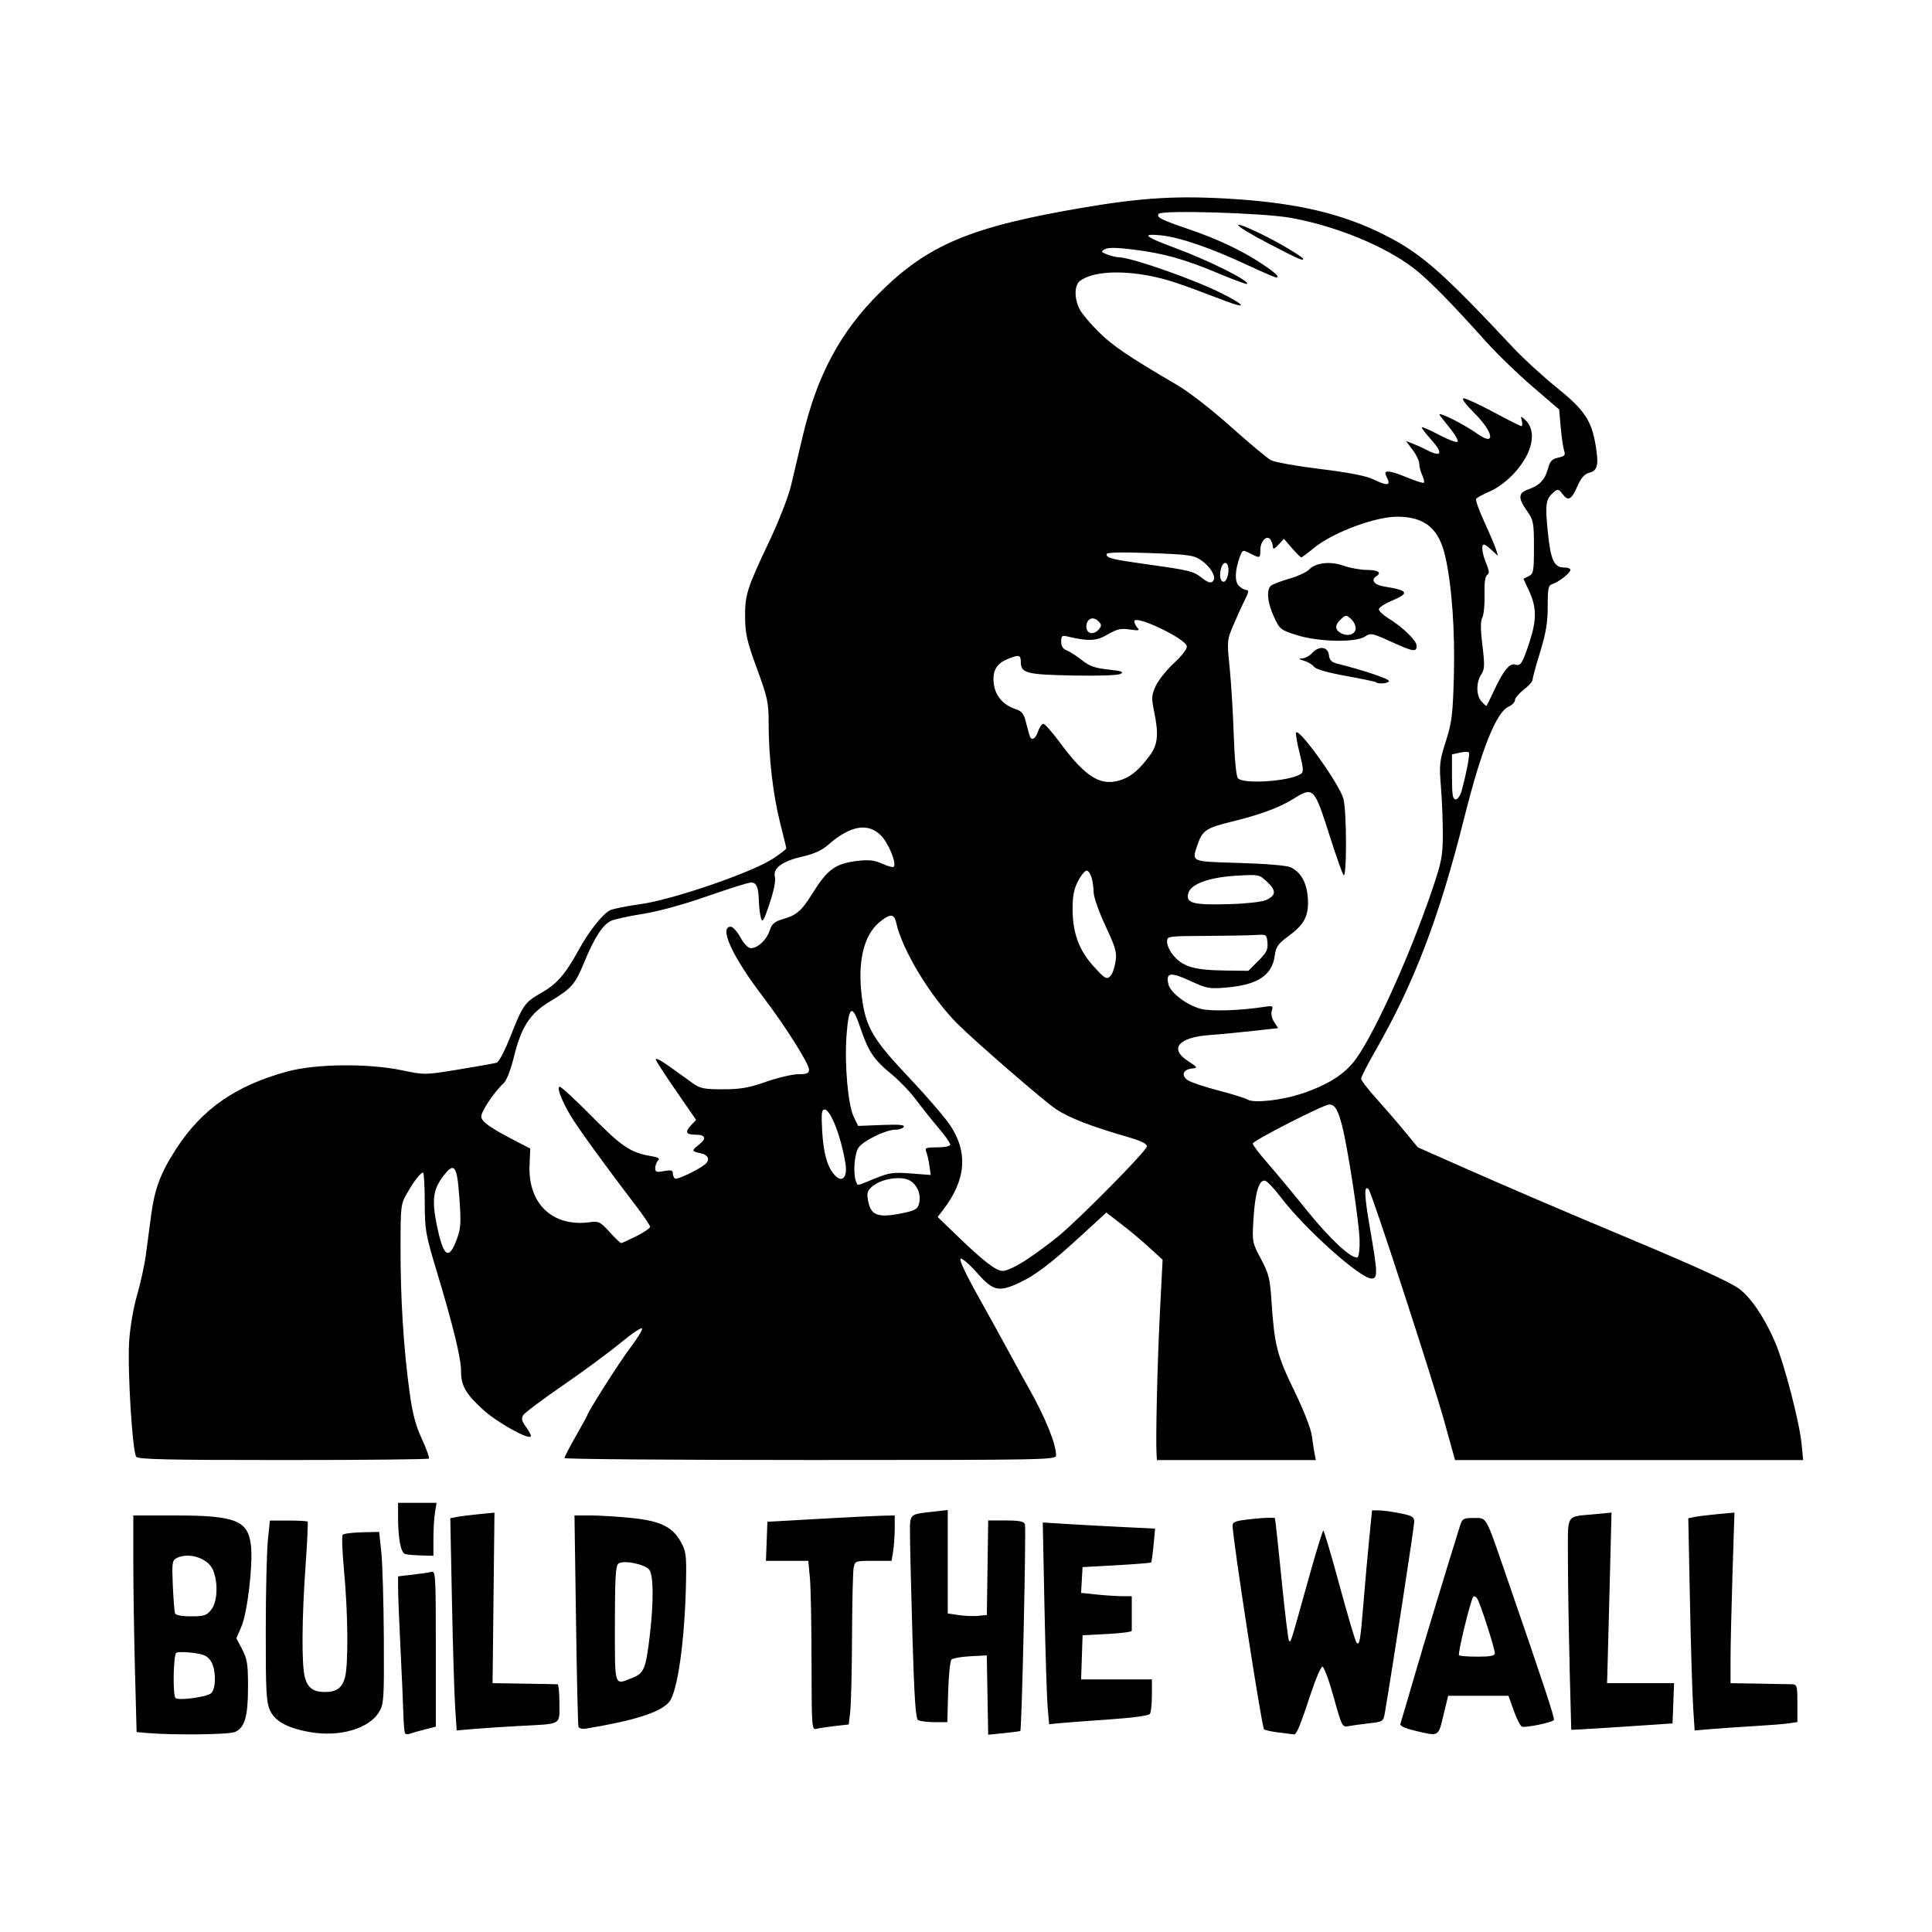<svg width="1500" height="1500" viewBox="0 0 1500 1500" xmlns="http://www.w3.org/2000/svg">
  <!-- Original SVG transformiert und zentriert -->
  <svg x="100.0" y="153.168" width="1300" height="1193.663" viewBox="0 0 498.06 457.32">
    /2000/svg" viewBox="0 0 498.06 457.32">
  <path id="path1246" d="M5.39,456.81l-3.07-.28-.49-18.53c-.27-10.19-.49-24.68-.49-32.21v-13.69s12.24,0,12.24,0c18.28,0,21.98,1.48,22.77,9.11.59,5.76-1.08,19.82-2.85,23.94l-1.5,3.48,1.73,3.3c1.49,2.84,1.73,4.4,1.73,11.17,0,8.78-.95,12.09-3.84,13.4-1.75.8-18.71.99-26.23.3h0ZM24.51,444.95c1.51-1.45,1.45-7.15-.09-9.51-1.04-1.58-2.1-2.07-5.38-2.48-2.25-.28-4.45-.29-4.89-.01-.91.56-1.13,12.58-.25,13.46.85.85,9.44-.32,10.62-1.45h0ZM24.53,420.12c1.86-2.36,2.1-8.02.51-11.82-1.47-3.53-7.33-5.39-10.92-3.47-1.21.65-1.32,1.55-1.03,8.06.18,4.03.47,7.76.64,8.27.2.61,1.87.94,4.78.94,3.93,0,4.65-.24,6.02-1.98h0ZM53.93,456.54c-6.66-1.16-10.46-3.21-11.93-6.47-1.12-2.47-1.28-5.57-1.26-23.84.01-11.55.3-23.62.63-26.81l.6-5.81h5.44c2.99,0,5.58.15,5.76.32.18.18-.08,6-.58,12.94-1.13,15.85-1.22,29.78-.21,33.42.87,3.14,2.5,4.32,5.96,4.32s5.09-1.18,5.96-4.32c1.04-3.75.91-19.2-.27-31.68-.53-5.57-.71-10.41-.41-10.75.3-.35,2.87-.68,5.7-.75l5.15-.12.64,6c.35,3.3.69,14.77.75,25.5.1,18.26.01,19.66-1.39,22.03-2.96,4.99-11.71,7.56-20.53,6.03ZM82.15,456.84c-.19-.34-.41-2.98-.49-5.86-.08-2.89-.46-11.66-.85-19.5-.39-7.84-.71-15.83-.71-17.76v-3.51s4.3-.49,4.3-.49c2.37-.27,4.9-.65,5.62-.85,1.23-.34,1.31,1.1,1.31,22.85v23.21l-3.28.83c-1.8.45-3.79,1.02-4.42,1.27-.63.24-1.3.16-1.49-.17h0ZM255.42,445.52l-.21-11.8-4.87.26c-2.68.14-5.21.58-5.62.97-.41.39-.86,4.75-1,9.68l-.25,8.96h-3.87c-2.13-.02-4.3-.3-4.83-.63-.72-.45-1.13-6.69-1.67-24.93-.39-13.38-.72-26.91-.73-30.08-.02-6.5-.36-6.15,6.92-6.98l4.31-.49v30.77l3.21.48c1.76.26,4.38.37,5.81.23l2.61-.25.2-14.06.2-14.06h5.26c3.9,0,5.36.28,5.67,1.09.41,1.06-.93,61.17-1.37,61.52-.12.1-2.32.39-4.89.65l-4.67.47-.21-11.8ZM342.07,456.67c-2.14-.26-4.11-.7-4.39-.97-.69-.69-9.35-56.76-9.35-60.55,0-1.2.87-1.49,6.19-2.04,3.4-.35,6.28-.44,6.4-.2.11.24,1.01,8.44,1.98,18.23s1.97,17.99,2.21,18.23c.55.55.31,1.31,5.47-17.21,2.38-8.56,4.51-15.56,4.73-15.56s2.4,7.34,4.83,16.31c2.44,8.97,4.7,16.62,5.04,17,.91,1.02,1.15-.38,2.09-11.94.47-5.78,1.23-14.3,1.7-18.94l.84-8.44h2.02c1.11,0,3.93.38,6.27.85,3.7.74,4.25,1.08,4.25,2.6,0,1.37-6.46,43.41-8.71,56.66-.46,2.7-.53,2.74-4.69,3.22-2.32.26-5.09.65-6.14.85-1.86.36-1.98.14-4.42-8.66-1.38-4.96-2.88-9.03-3.34-9.02-.45,0-1.96,3.46-3.35,7.69-3.22,9.78-4.37,12.59-5.12,12.45-.33-.06-2.35-.32-4.49-.58h0ZM382.57,456.12c-2.92-.69-4.53-1.43-4.34-2,.17-.49,2.03-6.8,4.13-14.02,3.14-10.77,10.04-33.54,13.58-44.81.71-2.27.99-2.44,4.12-2.44,3.94,0,3.42-.9,9.36,16.3,11.31,32.75,14.8,43.29,14.48,43.79-.44.72-8.33,2.36-9.48,1.98-.48-.16-1.58-2.3-2.45-4.74l-1.58-4.45h-17.94l-1.41,5.81c-1.58,6.5-1.21,6.3-8.48,4.58ZM406.34,433.08c0-1.38-4.32-14.82-5.21-16.21-.39-.61-.92-.89-1.19-.62-.76.76-4.72,16.98-4.26,17.44.23.23,2.72.41,5.53.41,3.83,0,5.12-.26,5.12-1.02ZM97.07,449.01c-.25-3.87-.68-18.07-.95-31.55l-.49-24.52,1.79-.37c.98-.2,3.94-.58,6.57-.84l4.78-.47-.28,25.36-.28,25.36,9.38.15c5.16.08,9.63.16,9.94.19s.56,2.57.56,5.65c0,6.59.89,6.07-11.63,6.73-4.54.24-10.65.64-13.59.89l-5.34.46-.46-7.03ZM133.75,454.9c-.16-.51-.49-14.85-.73-31.86l-.45-30.94h5.07c2.79.02,8.24.36,12.1.77,8.41.89,11.93,2.6,14.42,7.01,1.57,2.78,1.73,3.95,1.6,11.35-.31,17.82-2.52,33.58-5.11,36.45-2.76,3.05-10.21,5.42-24.53,7.8-1.27.21-2.2-.01-2.37-.58h0ZM149.82,440.4c3.5-1.4,4.02-2.74,5.24-13.42,1.07-9.38.99-17.06-.2-18.68-1.25-1.71-7.84-3.03-9.26-1.86-.8.66-1.01,4.51-1.01,18,0,19.09-.3,18.17,5.23,15.95h0ZM203.08,435.84c0-11.06-.22-22.39-.48-25.18l-.48-5.06h-12.6l.22-5.81.22-5.81,15.37-.87c8.46-.48,16.98-.9,18.94-.94l3.56-.07v3.94c-.01,2.17-.23,5.2-.48,6.75l-.46,2.81h-5.44c-5.34,0-5.45.04-5.84,2.06-.22,1.13-.44,10.33-.48,20.44-.04,10.11-.28,20.13-.53,22.27l-.45,3.9-4.21.48c-2.32.26-4.8.64-5.53.84-1.23.34-1.31-.96-1.32-19.75h0ZM428.58,436.6c-.27-10.59-.5-24.75-.5-31.49,0-14-.91-12.51,8.17-13.4l4.79-.47-.58,23.11c-.32,12.71-.62,24.12-.67,25.36l-.08,2.25h19.93l-.22,6-.22,6-13.13.88c-7.22.48-14,.9-15.07.94l-1.94.06-.5-19.25ZM465.32,449.01c-.25-3.87-.68-18.07-.95-31.55l-.49-24.52,1.79-.38c.98-.21,4.07-.59,6.86-.85l5.08-.47-.58,18.25c-.32,10.04-.58,21.45-.58,25.37v7.13l8.25.13c4.54.07,9.01.16,9.94.19,1.59.05,1.69.36,1.69,5.65v5.59l-2.44.37c-1.34.21-5.81.57-9.94.81-4.12.24-9.9.63-12.84.88l-5.34.45-.46-7.03ZM273.32,449.2c-.24-2.74-.67-16.24-.95-29.99l-.51-25.02,7.05.44c3.88.24,11.4.65,16.71.91l9.66.47-.46,4.9c-.25,2.7-.58,5.02-.73,5.17s-4.8.52-10.33.83l-10.06.56-.22,3.83-.22,3.83,4.65.49c2.55.27,5.95.49,7.54.49h2.89v4.87c0,2.68,0,5.13,0,5.44,0,.31-3.29.73-7.31.94l-7.32.38-.22,6.56-.22,6.56h21.06v4.69c-.02,2.58-.27,5.08-.58,5.56-.34.54-5.11,1.18-12.55,1.7-6.6.45-13.22.95-14.72,1.11l-2.72.28-.44-4.98h0ZM82.25,403.6c-1.35-.36-2.16-4.58-2.16-11.23v-4.02h11.45l-.46,2.81c-.26,1.55-.47,5.09-.47,7.87v5.06s-3.57-.09-3.57-.09c-1.96-.05-4.11-.23-4.78-.41h0ZM2.22,374.64c-1.15-1.39-2.66-25.9-2.11-34.38.27-4.14,1.27-10,2.36-13.74,1.04-3.59,2.21-8.94,2.6-11.9.39-2.96,1.09-8.23,1.55-11.7,1.07-8.07,2.86-12.8,7.61-20.08,7.64-11.7,17.62-18.62,32.85-22.78,8.48-2.32,24.03-2.49,34.17-.38,6.78,1.41,6.82,1.41,16.87-.24,5.54-.91,10.61-1.81,11.27-2,.68-.2,2.42-3.47,4.06-7.65,3.72-9.46,4.36-10.38,9.13-13.07,4.7-2.65,7.24-5.54,11.16-12.69,3.07-5.61,7.08-10.71,9.37-11.94.78-.42,4.95-1.25,9.27-1.86,9.58-1.35,33.13-9.45,39.25-13.52,2.17-1.44,3.94-2.8,3.94-3.03s-.83-3.69-1.85-7.68c-2.09-8.21-3.4-19.57-3.4-29.56,0-6.18-.3-7.58-3.47-16.23-2.93-7.99-3.48-10.35-3.53-15.09-.07-6.85.52-8.7,7.06-22.5,2.94-6.19,5.78-13.46,6.6-16.87.79-3.3,2.35-9.88,3.46-14.62,4.28-18.19,11.19-31.08,22.92-42.75,14.3-14.22,27.04-19.58,59.96-25.21,18.26-3.12,29.05-3.74,45.75-2.63,18.96,1.26,32.29,4.47,44.59,10.72,10.89,5.53,17.03,10.93,38.28,33.63,2.89,3.08,8.61,8.33,12.73,11.65,8.41,6.79,10.46,9.87,11.69,17.49.92,5.7.51,7.29-2,7.93-1.32.33-2.35,1.49-3.37,3.79-1.87,4.23-2.81,4.77-4.46,2.59-1.15-1.53-1.49-1.62-2.56-.73-2.49,2.07-2.73,3.55-1.89,11.82.88,8.62,1.84,10.7,4.97,10.7.97,0,1.76.31,1.76.7,0,.89-3.43,3.6-5.31,4.2-1.27.4-1.44,1.2-1.44,6.69,0,4.8-.52,7.91-2.25,13.54-1.24,4.02-2.25,7.73-2.25,8.25s-1.18,1.84-2.62,2.95-2.62,2.5-2.62,3.11-.87,1.5-1.94,1.98c-3.65,1.66-8.08,12.8-13.18,33.16-7.36,29.37-14.87,49.08-26.32,69.01-2.37,4.13-4.31,7.93-4.31,8.44s1.94,3.08,4.31,5.7c2.37,2.62,6.17,7.01,8.44,9.76l4.12,4.99,14.25,6.3c13.52,5.97,28.63,12.44,48.75,20.87,19.38,8.12,29.74,12.85,32.49,14.84,3.53,2.56,7.68,8.7,10.76,15.92,2.78,6.51,7.27,23.82,7.9,30.4l.45,4.69h-103.54l-3.18-11.44c-3.48-12.54-21.57-68.06-22.5-69.07-1.45-1.57-1.35,1.64.38,11.61,2.3,13.29,2.35,14.89.45,14.89-3.38,0-20.1-15.02-27.14-24.37-1.86-2.47-3.92-4.6-4.57-4.73-1.76-.34-2.95,3.67-3.41,11.52-.39,6.67-.35,6.89,2.24,11.77,2.35,4.42,2.69,5.82,3.14,12.7.85,12.9,1.64,15.99,6.76,26.51,2.91,5.98,4.95,11.22,5.25,13.5.27,2.05.64,4.48.83,5.41l.35,1.69h-47.28l-.11-1.69c-.29-4.5.24-27.41.98-41.79l.82-16.1-3.88-3.56c-2.13-1.96-5.9-5.12-8.37-7.02l-4.49-3.46-7.29,6.7c-9.12,8.38-13.76,11.92-18.54,14.16-6.16,2.88-7.83,2.51-12.55-2.84-2.24-2.53-4.46-4.47-4.95-4.31-.54.18,1.37,4.32,4.98,10.79,3.23,5.77,7.42,13.37,9.31,16.87,1.89,3.51,4.58,8.4,5.98,10.87,4.9,8.69,8.11,16.6,8.11,19.99,0,1.33-2.6,1.38-73.12,1.38-40.22,0-73.12-.26-73.12-.58s1.52-3.25,3.38-6.5c1.86-3.26,3.37-6.02,3.37-6.13,0-.8,9.92-16.4,12.92-20.3,2.03-2.64,3.56-5.17,3.42-5.61s-3,1.46-6.34,4.23c-3.34,2.77-11.05,8.46-17.14,12.65s-11.43,8.19-11.88,8.9c-.63,1-.42,1.8.92,3.62.95,1.29,1.55,2.52,1.33,2.74-.91.91-10.15-4.3-14.2-8.01-5.18-4.74-6.52-7.1-6.53-11.41,0-3.88-2.3-13.33-7.16-29.47-3.42-11.35-3.62-12.48-3.64-20.81-.01-4.85-.24-8.81-.5-8.81-.75,0-2.59,2.36-4.72,6.07-1.94,3.37-1.98,3.72-1.98,16.87,0,14.93.91,29.31,2.67,42.27.88,6.45,1.79,9.94,3.67,14.01,1.38,2.98,2.31,5.61,2.08,5.85-.23.23-19.74.43-43.34.43-33.98,0-43.07-.2-43.71-.96h0ZM267.26,315.88c2.86-1.91,7.06-5.02,9.33-6.91,6.79-5.66,26.25-25.43,26.25-26.66,0-.78-1.75-1.65-5.44-2.71-10.97-3.16-17.5-5.68-21.55-8.32-3.3-2.15-24.04-20.11-29.31-25.38-8.07-8.07-16.56-22.09-18.3-30.23-.56-2.6-1.9-2.61-4.97-.03-4.73,3.98-6.56,11.84-5.21,22.34,1.15,8.89,3.28,12.52,14.02,23.86,5.13,5.41,10.63,11.79,12.21,14.16,5.39,8.06,4.75,16.24-1.94,25.03l-1.75,2.29,4.67,4.51c8.99,8.69,12.62,11.53,14.73,11.53,1.16,0,4.25-1.48,7.23-3.47h0ZM366.11,310.27c-.12-5.33-3.43-27.07-5.18-33.99-1.22-4.81-2.18-6.43-3.83-6.43s-22.76,10.76-22.76,11.63c0,.44,1.94,3.01,4.31,5.71,2.37,2.7,7.64,9.03,11.7,14.08,6.91,8.59,13.39,14.61,15.12,14.05.41-.13.7-2.4.64-5.04ZM97.58,309.91c1.19-3.21,1.29-4.8.75-12.3-.71-9.81-1.49-10.81-4.92-6.27-2.91,3.85-3.3,7.05-1.77,14.5,1.94,9.44,3.54,10.54,5.94,4.07ZM150.97,309.04c2.24-1.13,4.09-2.4,4.1-2.81,0-.41-2.19-3.62-4.88-7.13-7.89-10.27-16.86-22.64-18.76-25.88-2.8-4.77-4.25-8.63-3.24-8.63.48,0,4.79,3.98,9.57,8.83,8.81,8.95,11.58,10.8,17.61,11.79,2.16.36,2.69.69,2.06,1.33-.47.47-.85,1.47-.85,2.23,0,1.18.4,1.31,2.63.89,2.08-.39,2.62-.25,2.62.67,0,.64.3,1.35.66,1.57.63.39,6.92-2.6,8.9-4.23,1.62-1.33,1.02-2.86-1.31-3.32-2.73-.55-2.76-.77-.37-2.65,2.23-1.76,1.83-2.86-1.05-2.86s-3.34-.75-1.5-2.71l1.59-1.7-5.74-8.3c-3.16-4.56-5.96-8.87-6.22-9.56-.29-.76,1.36.06,4.14,2.06,2.54,1.83,5.69,4.09,7,5.02,2.02,1.44,3.33,1.69,8.82,1.68,5.21,0,7.68-.44,12.83-2.24,3.51-1.23,7.81-2.23,9.56-2.24,2.57,0,3.19-.27,3.19-1.36,0-1.82-7.14-13.09-14.09-22.22-8.79-11.55-12.74-20.3-9.18-20.3.61,0,1.9,1.43,2.87,3.19,1.07,1.93,2.29,3.19,3.12,3.19,2.05,0,4.64-2.43,5.57-5.23.68-2.04,1.42-2.67,4.08-3.45,3.96-1.16,5.41-2.42,8.5-7.37,4.67-7.48,6.94-9.13,13.7-9.92,3.24-.38,4.89-.19,7.2.85,1.64.74,3.18,1.16,3.41.93.97-.97-1.5-7.04-3.8-9.34-3.9-3.9-9.13-2.95-15.73,2.84-1.79,1.57-4.2,2.68-7.49,3.42-6.12,1.4-8.96,3.47-8.31,6.05.29,1.14-.32,4.2-1.58,7.96-1.75,5.22-2.13,5.83-2.58,4.23-.29-1.03-.57-3.28-.61-5-.1-4.11-.69-5.5-2.35-5.5-.75,0-6.57,1.83-12.94,4.06-7.04,2.47-14.56,4.53-19.18,5.27-4.18.66-8.44,1.59-9.45,2.05-2.48,1.13-5.01,5.01-7.98,12.24-2.77,6.74-3.75,7.86-10.29,11.79-5.85,3.52-8.45,7.5-10.63,16.32-1.01,4.08-2.23,7.2-3.14,8.03-2.67,2.41-6.61,8.29-6.61,9.84s2.74,3.45,10.85,7.62l3.72,1.91-.21,5.03c-.47,11.42,6.89,18.37,17.9,16.89,2.68-.36,3.14-.14,5.91,2.91,1.65,1.81,3.2,3.3,3.44,3.3s2.28-.93,4.52-2.06h0ZM230.8,302.04c3.12-.67,3.87-1.15,4.27-2.73.67-2.66-.52-5.58-2.78-6.85-2.49-1.4-8.13-.59-10.85,1.55-1.69,1.33-1.94,1.99-1.59,4.15.78,4.83,2.94,5.6,10.96,3.88ZM221.9,291.89c4.28-1.75,5.47-1.92,10.73-1.52l5.91.45-.4-2.8c-.22-1.54-.64-3.39-.93-4.11-.46-1.15-.05-1.31,3.3-1.31,2.32,0,3.83-.33,3.83-.84,0-.46-1.61-2.74-3.59-5.06s-4.97-6.08-6.66-8.35-4.93-5.64-7.2-7.5c-5.31-4.35-6.89-6.7-9.28-13.81-2.44-7.27-3.46-6.67-4.13,2.41-.62,8.48.46,20.61,2.16,24.08l1.32,2.7,7.04-.28c5.08-.2,6.89-.04,6.52.56-.29.46-1.43.85-2.54.85-2.84.01-9.46,3.24-10.92,5.33-1.22,1.74-1.67,7.63-.77,9.98.56,1.45-.09,1.55,5.6-.78h0ZM213.19,287.53c-1.26-7.97-4.42-16.18-6.22-16.18-.9,0-1.02,1.15-.71,6.56.39,6.74,1.63,10.88,3.93,13.18,2.09,2.09,3.61.29,3-3.56h0ZM349.1,266.58c7.11-2.45,11.66-5.19,14.91-8.98,5.35-6.25,16.58-30.71,23.64-51.49,2.85-8.38,3.19-10.13,3.21-16.5.01-3.92-.23-10.33-.56-14.25-.54-6.58-.43-7.61,1.45-13.5,1.79-5.62,2.08-7.91,2.39-19.25.38-13.59-.59-27.15-2.54-35.74-1.9-8.37-6.08-11.83-14.29-11.86-6.62-.02-19.4,4.8-24.88,9.38-1.79,1.49-3.43,2.71-3.66,2.71s-1.48-1.24-2.79-2.75l-2.37-2.75-1.64,1.76c-1.12,1.2-1.65,1.42-1.65.68,0-.59-.32-1.56-.69-2.16-1.04-1.64-3.05.37-3.05,3.04,0,2.5-.1,2.53-3.05,1.01-2.16-1.11-2.24-1.09-2.96.79-1.55,4.08-1.7,7.54-.39,8.85.69.69,1.71,1.25,2.26,1.25.77,0,.68.66-.41,2.81-.78,1.55-2.32,4.92-3.41,7.5-1.96,4.61-1.98,4.81-1.17,12.75.45,4.44,1,13.43,1.22,19.98.24,7.21.73,12.32,1.24,12.94,1.53,1.85,15.14.96,18.64-1.21.96-.59.91-1.42-.31-6.35-.78-3.12-1.23-5.85-1.01-6.07,1.09-1.09,12.86,15.4,14.05,19.71,1.03,3.72,1.05,24.25.02,22.69-.41-.62-2.14-5.51-3.85-10.87-4.88-15.34-5-15.47-11.05-11.75-4.38,2.69-9.87,4.71-18.59,6.84-7.27,1.77-8.51,2.61-9.88,6.71-1.78,5.3-2.29,5.07,12.46,5.51,7.85.23,14.08.76,15.19,1.28,2.99,1.42,4.74,4.44,5.1,8.79.45,5.39-.83,8.06-5.49,11.5-3.37,2.49-3.96,3.31-4.32,6.01-.78,5.84-5.09,8.69-14.32,9.47-5.17.44-5.88.31-10.9-2.01-5.84-2.69-7.28-2.45-6.39,1.1.63,2.5,5.42,6.12,9.62,7.26,2.92.79,11.78.52,18.71-.57,2.67-.42,2.85-.34,2.4,1.1-.29.93-.01,2.3.7,3.38l1.19,1.82-7.34.82c-4.04.45-9.87,1.01-12.97,1.23-9.26.67-12.17,4.01-6.65,7.64,3.08,2.03,3.13,2.11,1.24,2.34-2.63.31-3.2,2.12-1.1,3.5.93.61,5.02,1.97,9.09,3.03s7.94,2.26,8.6,2.68c1.86,1.17,10.39.22,16.33-1.83h0ZM371,144.26c-.19-.19-4.21-1.03-8.94-1.88-5.45-.98-8.92-1.97-9.47-2.71-.48-.64-1.83-1.45-3-1.81-1.66-.5-1.79-.65-.56-.7.86-.04,2.18-.74,2.93-1.56,2.05-2.27,4.72-1.98,5.01.54.19,1.63.77,2.17,2.86,2.69,7.36,1.83,15,4.4,15,5.04,0,.72-3.19,1.04-3.84.39h0ZM375.36,132.15c-5.53-2.53-5.95-2.61-7.66-1.48-2.79,1.83-13.78,1.6-20.19-.41-4.9-1.54-5.14-1.73-6.87-5.44-1.96-4.22-2.33-8.11-.87-9.31.52-.42,2.96-1.35,5.44-2.06,2.48-.71,5.09-1.91,5.81-2.66,2.03-2.13,6.35-2.62,10.4-1.18,1.92.68,5.05,1.24,6.95,1.24,3.24,0,4.42.82,2.71,1.87-1.69,1.04-.64,2.57,2.06,3.01,7.59,1.22,8.01,1.97,2.44,4.33-2.06.87-3.75,2-3.75,2.5s1.27,1.7,2.81,2.65c4.36,2.69,8.44,6.66,8.44,8.22,0,1.95-1,1.78-7.72-1.29h0ZM364.93,128.43c.12-.85-.47-2.17-1.31-2.93-1.48-1.34-1.58-1.34-3.03-.03-1.85,1.67-1.91,3.06-.19,4.08,2,1.19,4.28.62,4.53-1.12h0ZM292.21,231.38c.44-.54,1.03-2.37,1.3-4.08.43-2.69.03-4.1-2.97-10.51-1.9-4.07-3.5-8.57-3.54-9.99-.1-3.49-.91-6.15-1.97-6.51-.48-.16-1.64,1.16-2.58,2.94-1.3,2.47-1.71,4.48-1.71,8.49,0,6.99,1.86,12.16,6.08,16.85,3.64,4.05,4.13,4.3,5.38,2.8ZM335.98,227.14c2.45-2.45,2.92-3.39,2.72-5.44-.23-2.44-.29-2.47-3.61-2.26-1.86.12-8.52.24-14.81.27-11.35.05-11.44.07-11.44,1.74,0,.93.7,2.58,1.56,3.67,2.96,3.76,6.29,4.78,15.97,4.89l6.65.08,2.96-2.96ZM338.23,209.07c3.05-1.39,3.16-2.83.42-5.39-2.43-2.27-2.45-2.28-9.31-1.87-7.85.47-13.3,2.41-14.13,5.04-1,3.16,1.21,3.75,12.75,3.39,4.54-.14,9.16-.67,10.27-1.18h0ZM396.53,176.29c1.47-5.52,2.45-10.8,2.06-11.19-.22-.22-1.43-.17-2.7.11l-2.3.51v6.69c0,5.37.22,6.69,1.1,6.69.63,0,1.41-1.19,1.85-2.81h0ZM295.85,173.05c2.58-.98,5-3.14,7.84-7,2.43-3.3,2.71-6.28,1.26-13.29-.78-3.78-.72-4.67.49-7.35.76-1.68,3.2-4.75,5.44-6.83,2.48-2.31,3.97-4.28,3.82-5.07-.44-2.32-15.61-9.5-15.61-7.39,0,.51.42,1.38.94,1.93.77.82.38.91-2.28.51-2.66-.4-3.8-.14-6.58,1.49-3.39,1.98-5.67,2.09-12.14.55-1.42-.34-1.69-.09-1.69,1.57,0,1.36.53,2.18,1.69,2.63.93.36,2.95,1.66,4.49,2.89,2.22,1.77,3.86,2.36,7.83,2.78,3.91.42,4.73.7,3.69,1.29-.8.45-6.56.64-14.28.49-13.88-.28-15.43-.69-15.43-4.1,0-2.07-.61-2.17-4.09-.72-3.23,1.35-4.44,3.61-3.93,7.37.47,3.5,2.77,6.2,6.24,7.35,2.07.68,2.64,1.37,3.3,3.96.44,1.72.94,3.56,1.12,4.07.54,1.62,1.68,1.02,2.5-1.31.43-1.24,1.14-2.25,1.57-2.25s2.6,2.45,4.82,5.44c8.08,10.89,12.51,13.47,18.99,11.01h0ZM405.88,147.19c2.83-6.17,4.84-8.73,6.46-8.21,1.69.54,2.17-.2,4.3-6.66,2.15-6.53,2.13-10.36-.06-15.09l-1.73-3.75,1.56-.78c1.42-.71,1.56-1.44,1.56-8.63s-.13-8.03-2.06-10.77c-2.72-3.84-2.64-5.36.33-6.39,3.38-1.18,5-2.87,5.88-6.13.62-2.29,1.2-2.92,3.06-3.33,1.95-.43,2.22-.75,1.76-2.12-.3-.89-.75-4-1.01-6.91l-.46-5.3-7.92-6.8c-4.36-3.74-10.6-9.78-13.87-13.43-10.5-11.7-17.1-18.4-21.39-21.72-8.53-6.6-23.09-12.59-36.62-15.05-8.07-1.47-38.61-2.39-39.36-1.18-.65,1.05.66,1.71,9.29,4.66,8.33,2.85,15.59,6.29,21.37,10.13,4.16,2.76,5.55,4.09,4.28,4.09-.38,0-4.25-1.67-8.61-3.71-10.75-5.03-20.13-8.25-25.61-8.79-6.01-.59-4.96.36,4.14,3.73,10.18,3.77,22.34,9.85,21.46,10.73-.16.16-3.98-1.25-8.48-3.13-10.16-4.26-16.22-5.96-25.31-7.1-4.95-.62-7.51-.66-8.48-.11-1.28.72-1.22.85.72,1.58,1.16.44,2.68.81,3.37.82,3.83.06,22.33,6.55,30.76,10.79,6.94,3.49,7.54,4.71,1.12,2.26-14.3-5.45-17.55-6.53-22.62-7.51-9.16-1.77-17.08-1.21-20.74,1.47-1.75,1.28-1.8,5.24-.1,8.52.65,1.25,3.17,4.26,5.61,6.67,4.21,4.17,8.97,7.39,23.19,15.7,3.61,2.11,10.35,7.33,16.12,12.49,5.46,4.88,10.83,9.36,11.92,9.96,1.1.6,7.68,1.78,14.63,2.63,8.35,1.02,13.66,2.04,15.68,3.01,4.56,2.2,5.56,2,4.05-.83-1.08-2.02.72-1.9,6.36.42,2.45,1.01,4.62,1.68,4.81,1.49s-.04-1.21-.52-2.26-.87-2.6-.87-3.43-.89-2.68-1.98-4.11l-1.98-2.6,1.99.75c1.09.42,2.98,1.27,4.19,1.9,4.53,2.34,5.01,1,1.16-3.26-1.44-1.6-2.63-3.14-2.63-3.43s2.26.68,5.03,2.15,5.29,2.41,5.61,2.09c.32-.32-.76-2.21-2.4-4.2s-2.99-3.74-2.99-3.89c0-.79,7.46,3,11.37,5.78,5.4,3.83,4.8-.43-.87-6.09-2.85-2.85-4.05-4.5-3.27-4.5.68,0,4.69,1.86,8.92,4.12,4.23,2.27,7.93,4.13,8.23,4.13s.35-.71.13-1.57c-.39-1.49-.34-1.5.99-.3,3.59,3.25,2.28,9.81-3.14,15.75-2.18,2.39-5.04,4.55-7.31,5.52-2.05.88-3.91,1.9-4.13,2.26-.23.36.89,3.48,2.48,6.94,1.59,3.45,3.15,7.12,3.46,8.15l.57,1.87-1.83-1.69c-1.01-.93-2.06-1.69-2.34-1.69-.88,0-.56,2.7.67,5.64.91,2.18.97,2.96.27,3.39-.6.37-.87,2.39-.78,5.89.07,2.93-.22,5.99-.66,6.81-.56,1.05-.55,3.48.03,8.29.72,5.88.67,7.05-.36,8.62-1.54,2.35-1.51,6.26.06,7.99.68.75,1.33,1.37,1.45,1.37s1.06-1.87,2.11-4.16h0ZM338.6,13.53c-10.2-5.33-11.86-7.42-2.27-2.86,5.2,2.47,13,7.08,13,7.69,0,.65-1.82-.17-10.74-4.83ZM288.62,128.44c.8-.96.76-1.37-.23-2.35-1.61-1.61-3.56-.72-3.56,1.62,0,2.2,2.21,2.63,3.78.74ZM322.68,113.91c.74-1.2-1.08-4.14-3.66-5.91-2.27-1.55-3.62-1.75-15.33-2.17-8.76-.31-12.85-.21-12.85.33,0,1.19,1.33,1.52,13.02,3.16,11.82,1.66,12.76,1.9,15.39,3.92,2,1.54,2.8,1.69,3.43.68h0ZM327.01,112.03c.47-2.47-.63-4.25-1.66-2.68-.84,1.28-1,4.01-.28,4.73.77.77,1.56-.07,1.94-2.05h0Z"/>

  </svg>
</svg>